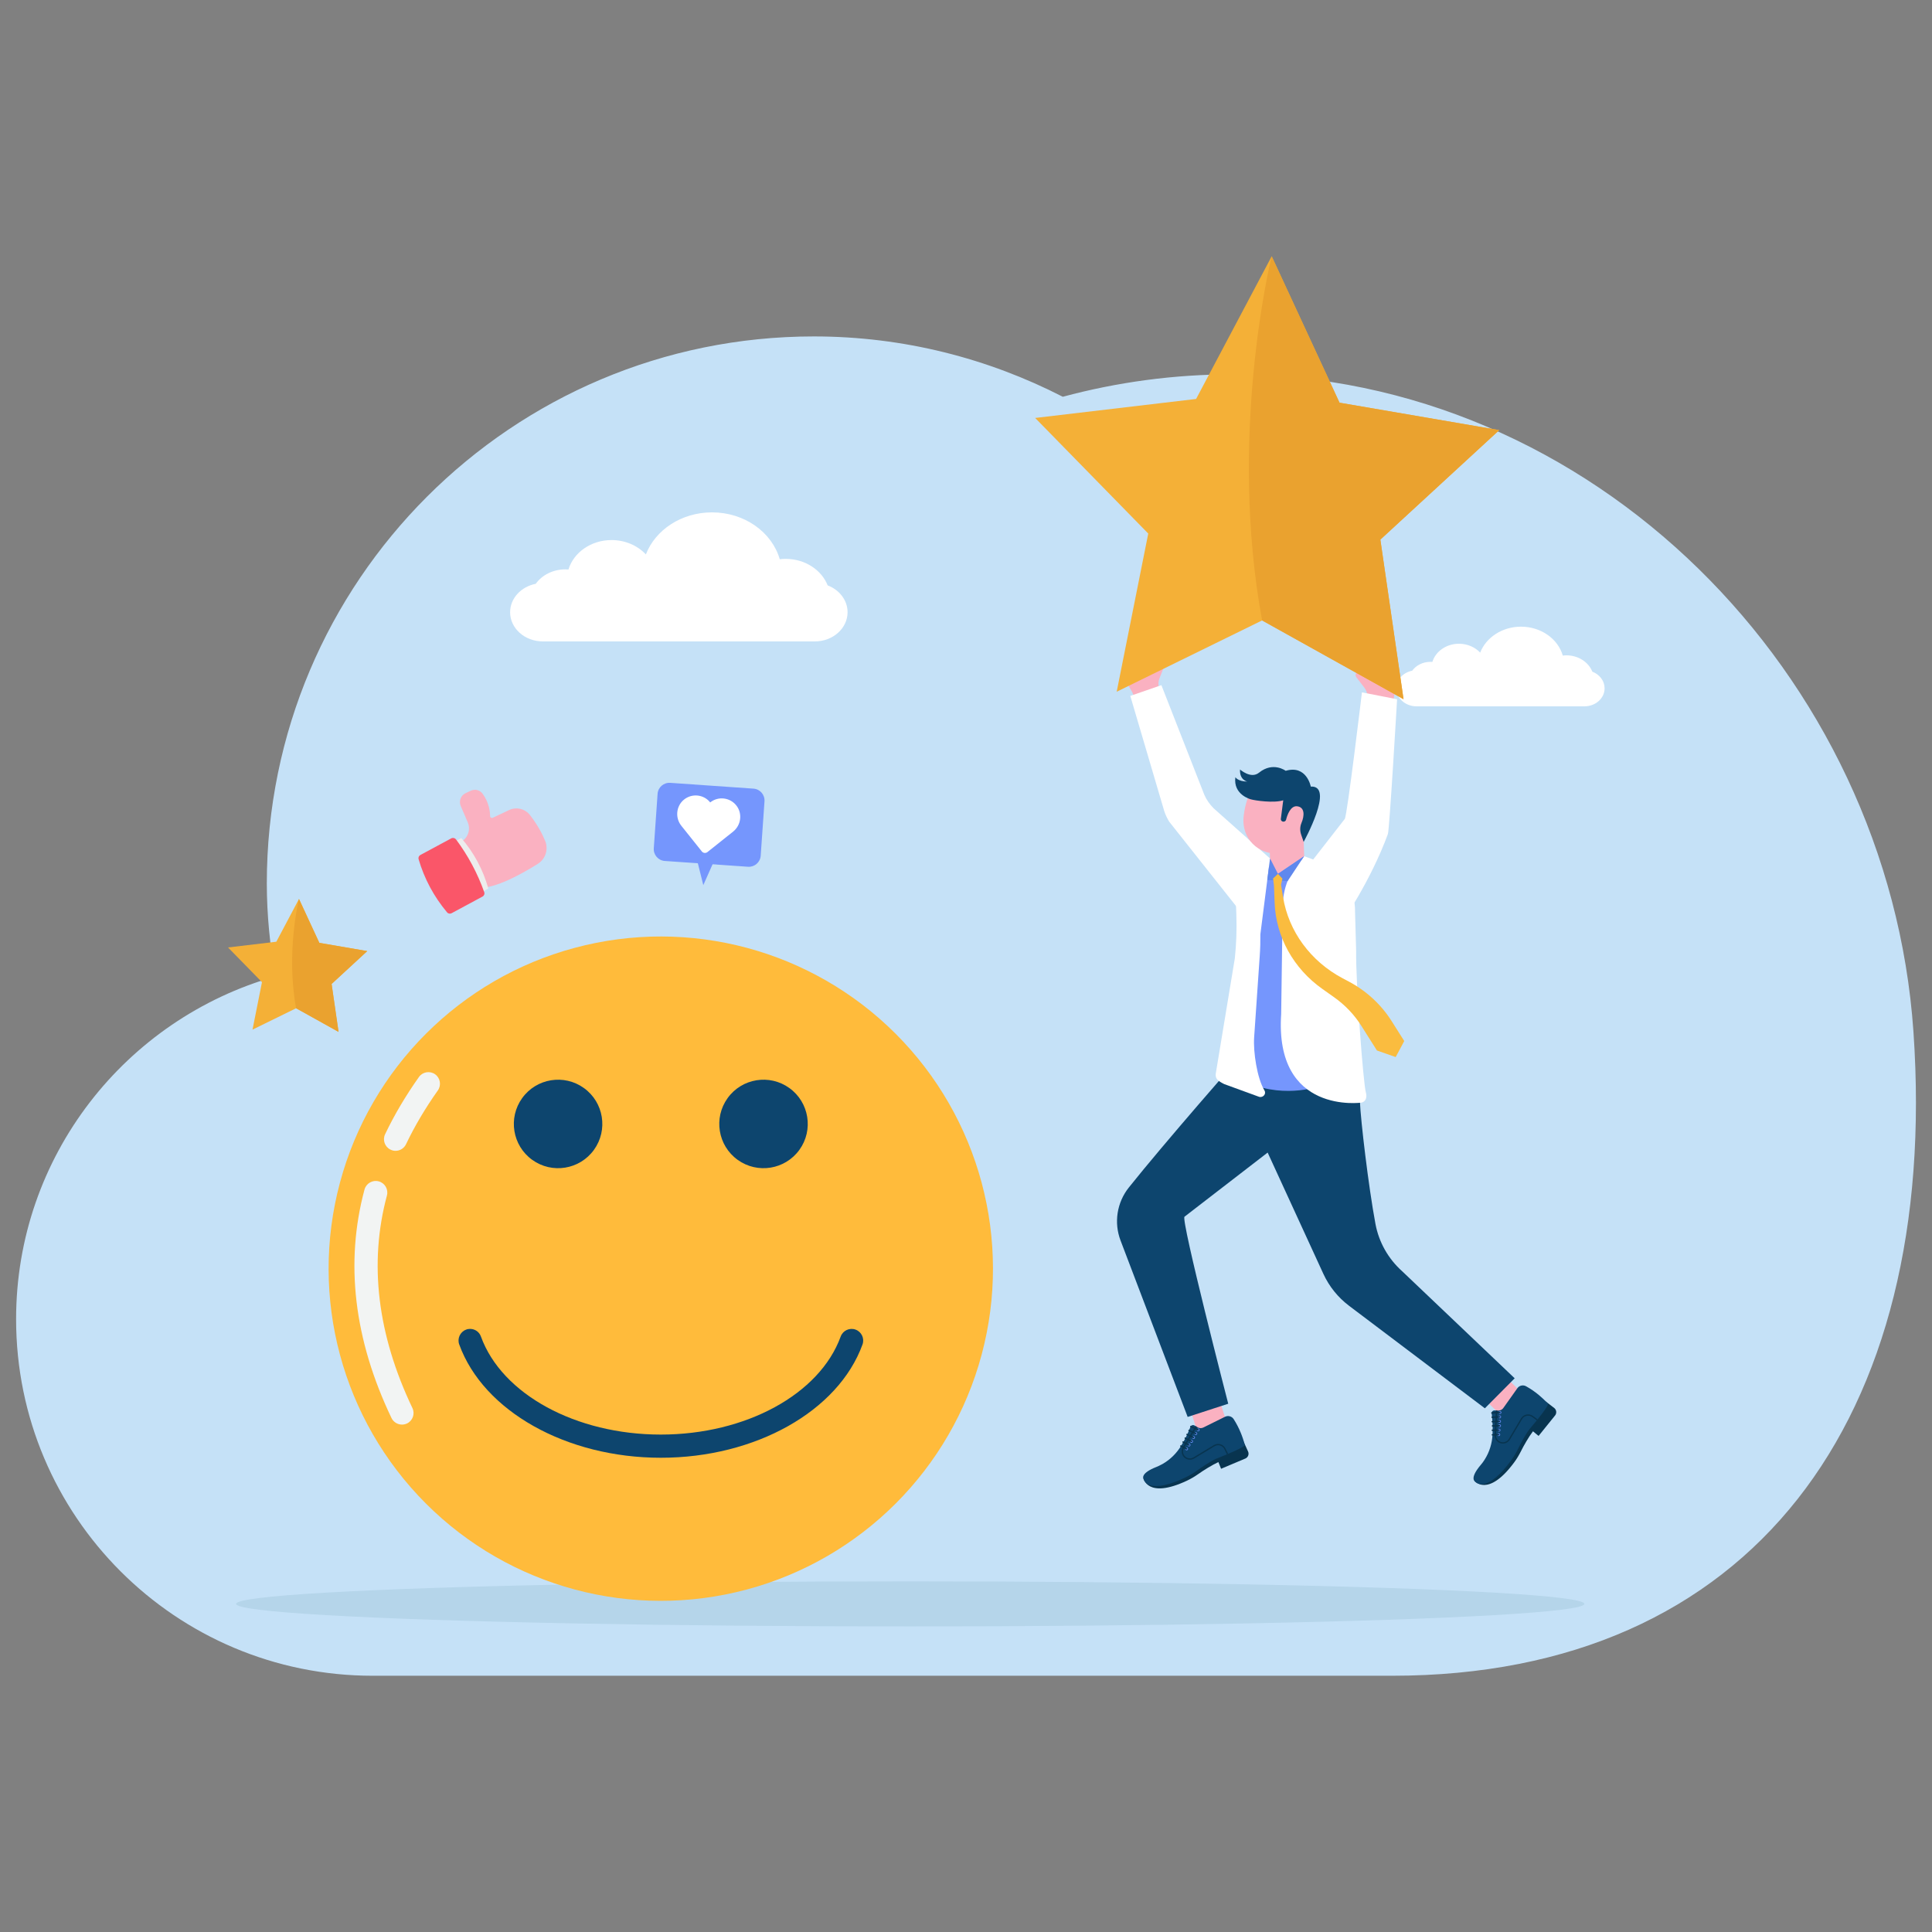 <?xml version="1.0" encoding="utf-8"?>
<svg xmlns="http://www.w3.org/2000/svg" id="Layer_1" style="enable-background:new 0 0 3000 3000" version="1.1" viewBox="0 0 3000 3000" x="0" y="0">
  <rect x="0" y="0" width="3000" height="3000" fill="#808080" stroke="none"/>
  <g>
    <g>
      <path d="M1913.5,581.3c-91.1,0-179.2,12.2-263.2,34.8c-116-59.5-247.2-93.7-386.5-93.7&#xD;&#xA;			c-469.2,0-849.5,380.3-849.5,849.5c0,49.3,5.1,97.3,13.1,144.3C195.3,1582.1,25,1795.2,25,2048.4c0,305.8,247.9,553.7,553.7,553.7&#xD;&#xA;			h1582.8c558,0,851.2-397.9,809.7-1000C2932.7,1045.3,2471.5,581.3,1913.5,581.3z" style="fill:#c5e1f7"/>
      <g>
        <path d="M1285.2,909c-9.5-24-35.1-41.2-65.3-41.2c-3.1,0-6.1,0.2-9.1,0.6c-12-41.8-54.5-72.8-105.2-72.8&#xD;&#xA;				c-47.6,0-88,27.3-102.7,65.3c-12.7-13.6-31.9-22.3-53.3-22.3c-32,0-58.9,19.4-66.9,45.7c-1.6-0.1-3.2-0.2-4.8-0.2&#xD;&#xA;				c-19.3,0-36.3,8.9-46,22.4c-22.8,4.5-39.8,22.6-39.8,44.2c0,25,22.8,45.3,50.9,45.3h422.2c28.1,0,50.9-20.3,50.9-45.3&#xD;&#xA;				C1316.1,932,1303.4,915.9,1285.2,909z" style="fill:#fff"/>
      </g>
      <g>
        <path d="M2472.6,1043c-5.9-14.8-21.7-25.4-40.3-25.4c-1.9,0-3.8,0.2-5.6,0.4c-7.4-25.8-33.6-44.9-64.9-44.9&#xD;&#xA;				c-29.4,0-54.3,16.9-63.4,40.3c-7.8-8.4-19.7-13.8-32.9-13.8c-19.8,0-36.4,12-41.3,28.2c-1-0.1-2-0.1-3-0.1&#xD;&#xA;				c-11.9,0-22.4,5.5-28.4,13.8c-14.1,2.8-24.6,13.9-24.6,27.3c0,15.5,14.1,28,31.4,28h260.6c17.4,0,31.4-12.5,31.4-28&#xD;&#xA;				C2491.6,1057.2,2483.8,1047.3,2472.6,1043z" style="fill:#fff"/>
      </g>
    </g>
    <g>
      <ellipse cx="1413.4" cy="2490.5" rx="1046.8" ry="35" style="fill:#b5d5ea"/>
      <g>
        <g>
          <circle cx="1026.1" cy="1970" r="515.8" style="fill:#ffbb3b" transform="rotate(-45.001 1026.068 1970.02)"/>
          <g>
            <g>
              <path d="M624.2,2212.1c-6.7,0-13.2-3.8-16.3-10.2c-58.3-122-72.4-241.3-41.9-354.8c2.6-9.6,12.5-15.3,22.1-12.7&#xD;&#xA;							c9.6,2.6,15.3,12.5,12.7,22.1c-28.2,104.9-14.8,215.9,39.6,329.9c4.3,9,0.5,19.7-8.5,24&#xD;&#xA;							C629.5,2211.5,626.8,2212.1,624.2,2212.1z" style="fill:#f2f4f3"/>
            </g>
            <g>
              <path d="M614.2,1787c-2.6,0-5.2-0.6-7.7-1.8c-9-4.3-12.8-15-8.5-24c14.2-29.8,31.9-59.7,52.5-88.8&#xD;&#xA;							c5.7-8.1,17-10,25.1-4.3c8.1,5.7,10,17,4.3,25.1c-19.4,27.4-36.1,55.5-49.4,83.5C627.4,1783.2,620.9,1787,614.2,1787z" style="fill:#f2f4f3"/>
            </g>
          </g>
        </g>
        <g>
          <g>
            <circle cx="866.6" cy="1745.2" r="68.7" style="fill:#0d456e" transform="rotate(-54.217 866.658 1745.24)"/>
            <circle cx="1185.6" cy="1745.2" r="68.7" style="fill:#0d456e" transform="rotate(-54.217 1185.655 1745.237)"/>
          </g>
          <g>
            <path d="M729.9,2063.5c7.4,0,14.3,4.5,16.9,11.9c32.5,89.6,147.4,152.2,279.3,152.2&#xD;&#xA;						c131.9,0,246.7-62.6,279.3-152.2c3.4-9.3,13.7-14.2,23.1-10.8c9.3,3.4,14.2,13.7,10.8,23.1&#xD;&#xA;						c-37.6,103.6-166.4,175.9-313.1,175.9c-146.7,0-275.5-72.3-313.1-175.9c-3.4-9.3,1.4-19.7,10.8-23.1&#xD;&#xA;						C725.8,2063.8,727.9,2063.5,729.9,2063.5z" style="fill:#0d456e"/>
          </g>
        </g>
      </g>
      <g>
        <g>
          <g>
            <g>
              <g>
                <rect height="47.7" style="fill:#fab1c1" transform="rotate(-107.65 1876.04 2196.854)" width="48.9" x="1851.5" y="2172.9"/>
              </g>
              <g>
                <path d="M1775.4,2294.9c0,0,5.4,33.6,67.9,4.2c6.1-2.9,12-6.4,17.5-10.3c7.9-5.6,21.2-13.9,31.1-18.5l4.2,10.4&#xD;&#xA;								l37.9-16c4-1.9,5.8-6.5,4.1-10.6l-10.4-22.9c0,0-64.2,25.2-65.1,26.1c-0.9,0.9-51.7,32.6-51.7,32.6L1775.4,2294.9z" style="fill:#08344f"/>
                <path d="M1814.5,2304.4l2.2-0.6c6.7-2.1,14.5-5.1,23.6-9.4c6.1-2.9,12-6.3,17.5-10.3c7.9-5.6,21-14.6,30.9-19.1&#xD;&#xA;								c0,0,7.6-2.9,16.5-6.7c0.7-0.3,1.3-0.5,1.9-0.8c1.5-0.6,3-1.3,4.6-2c0.7-0.3,1.3-0.6,2-0.8c1.2-0.5,2.3-1,3.5-1.6&#xD;&#xA;								c0.6-0.3,1.3-0.6,1.9-0.9c8-3.7,14.3-7.2,13.7-8.8c-1.6-6.4-3.7-12.7-6.2-18.7c-3-7.3-6.6-14.3-10.9-21&#xD;&#xA;								c-2.8-4.5-8.6-6.1-13.4-3.8l-33.7,16.7c-2.6,1.3-5.6,1.3-8.2,0.1c-0.3-0.2-0.5-0.3-0.8-0.5l-0.2-0.1l-0.7-0.4l-0.1-0.1&#xD;&#xA;								l-0.1-0.1l-1.8-1l-0.1,0l-1.8-1l-0.1-0.1c-2.3-1.3-5.2-0.3-6.2,2.2c-4,10.3-8.7,20.1-14.3,29.2c-7.1,11.8-17,21.6-28.9,28.4&#xD;&#xA;								c-0.7,0.4-1.4,0.8-2.1,1.1c-2.6,1.4-5.3,2.7-8.1,3.8c-23,9.1-19.9,16.7-19.9,16.7S1777,2315.2,1814.5,2304.4z" style="fill:#0d456e"/>
              </g>
              <g>
                <g>
                  <path d="M1862.6,2219.4c0.5,1.1,0,2.4-1.1,2.9c-1.1,0.5-2.4,0-2.9-1.1c-0.5-1.1,0-2.4,1.1-2.9&#xD;&#xA;									C1860.7,2217.8,1862,2218.3,1862.6,2219.4z" style="fill:#5f88ed"/>
                  <g>
                    <path d="M1861,2221.3c-0.3,0.1-0.6,0.1-0.9,0l-11.5-5.3c-0.5-0.2-0.8-0.9-0.5-1.4c0.2-0.5,0.9-0.8,1.4-0.5&#xD;&#xA;										l11.5,5.3c0.5,0.2,0.8,0.9,0.5,1.4C1861.4,2221,1861.2,2221.2,1861,2221.3z" style="fill:#08344f"/>
                  </g>
                </g>
                <g>
                  <path d="M1858.9,2225.2c0.5,1.1,0,2.4-1.1,2.9c-1.1,0.5-2.4,0-2.9-1.1c-0.5-1.1,0-2.4,1.1-2.9&#xD;&#xA;									C1857.1,2223.6,1858.4,2224.1,1858.9,2225.2z" style="fill:#5f88ed"/>
                  <g>
                    <path d="M1857.4,2227.1c-0.3,0.1-0.6,0.1-0.9,0l-10.7-5c-0.5-0.2-0.8-0.9-0.5-1.4c0.2-0.5,0.9-0.8,1.4-0.5&#xD;&#xA;										l10.7,5c0.5,0.2,0.8,0.9,0.5,1.4C1857.8,2226.8,1857.6,2227,1857.4,2227.1z" style="fill:#08344f"/>
                  </g>
                </g>
                <g>
                  <path d="M1855.4,2231.3c0.5,1.1,0,2.4-1.1,2.9c-1.1,0.5-2.4,0-2.9-1.1c-0.5-1.1,0-2.4,1.1-2.9&#xD;&#xA;									C1853.6,2229.7,1854.9,2230.2,1855.4,2231.3z" style="fill:#5f88ed"/>
                  <g>
                    <path d="M1853.8,2233.2c-0.3,0.1-0.6,0.1-0.9,0l-10.2-4.9c-0.5-0.2-0.8-0.9-0.5-1.4c0.2-0.5,0.9-0.8,1.4-0.5&#xD;&#xA;										l10.2,4.9c0.5,0.2,0.8,0.9,0.5,1.4C1854.3,2232.9,1854.1,2233.1,1853.8,2233.2z" style="fill:#08344f"/>
                  </g>
                </g>
              </g>
              <g>
                <g>
                  <path d="M1852.3,2237.4c0.5,1.1-0.1,2.4-1.2,2.9c-1.1,0.5-2.4-0.1-2.9-1.2c-0.5-1.1,0.1-2.4,1.2-2.9&#xD;&#xA;									C1850.5,2235.7,1851.8,2236.2,1852.3,2237.4z" style="fill:#5f88ed"/>
                  <g>
                    <path d="M1850.6,2239.2c-0.3,0.1-0.6,0.1-0.9,0l-9.8-5.1c-0.5-0.3-0.8-0.9-0.5-1.5c0.3-0.5,0.9-0.7,1.5-0.5&#xD;&#xA;										l9.8,5.1c0.5,0.3,0.8,0.9,0.5,1.5C1851.1,2238.9,1850.9,2239.1,1850.6,2239.2z" style="fill:#08344f"/>
                  </g>
                </g>
                <g>
                  <path d="M1848.4,2243c0.5,1.1-0.1,2.4-1.2,2.9c-1.1,0.5-2.4-0.1-2.9-1.2c-0.5-1.1,0.1-2.4,1.2-2.9&#xD;&#xA;									C1846.7,2241.3,1848,2241.9,1848.4,2243z" style="fill:#5f88ed"/>
                  <g>
                    <path d="M1846.8,2244.9c-0.3,0.1-0.6,0.1-0.9,0l-9.4-4.8c-0.5-0.3-0.7-0.9-0.5-1.5c0.3-0.5,0.9-0.7,1.5-0.5&#xD;&#xA;										l9.4,4.8c0.5,0.3,0.8,0.9,0.5,1.5C1847.2,2244.6,1847,2244.8,1846.8,2244.9z" style="fill:#08344f"/>
                  </g>
                </g>
                <g>
                  <path d="M1844.7,2249c0.5,1.1-0.1,2.4-1.2,2.9c-1.1,0.5-2.4-0.1-2.9-1.2c-0.5-1.1,0.1-2.4,1.2-2.9&#xD;&#xA;									C1842.9,2247.3,1844.2,2247.8,1844.7,2249z" style="fill:#5f88ed"/>
                  <g>
                    <path d="M1843,2250.8c-0.3,0.1-0.6,0.1-0.9,0l-9-4.5c-0.5-0.3-0.8-0.9-0.5-1.5c0.3-0.5,0.9-0.8,1.5-0.5l9,4.5&#xD;&#xA;										c0.5,0.3,0.8,0.9,0.5,1.5C1843.4,2250.5,1843.2,2250.7,1843,2250.8z" style="fill:#08344f"/>
                  </g>
                </g>
              </g>
              <g>
                <path d="M1835.6,2258c1.2,3.6,4,6.5,7.5,7.8c3.7,1.4,7.8,1.1,11.2-1l31.7-19.1c2.6-1.6,5.7-2,8.6-1.1&#xD;&#xA;								c2.9,0.8,5.3,2.9,6.6,5.6l3.9,8.1c0.7-0.3,1.3-0.5,1.9-0.8l-4-8.2c-1.6-3.2-4.5-5.7-7.9-6.7c-3.4-1-7.2-0.5-10.2,1.3&#xD;&#xA;								l-31.7,19.1c-2.8,1.7-6.2,2-9.4,0.8c-3-1.1-5.3-3.5-6.3-6.5c-1-3-0.7-6.3,1-9.1l19.8-32.6l-1.8-1l-19.8,32.5&#xD;&#xA;								C1834.8,2250.4,1834.4,2254.4,1835.6,2258z" style="fill:#08344f"/>
              </g>
            </g>
            <g>
              <g>
                <rect height="47.7" style="fill:#fab1c1" transform="rotate(-135.908 2331.58 2165.276)" width="48.9" x="2307.2" y="2141.4"/>
              </g>
              <g>
                <path d="M2289.4,2299.3c0,0,20.7,27,61.8-28.5c4-5.4,7.5-11.3,10.5-17.3c4.3-8.7,12.1-22.3,18.7-31l8.7,7.2&#xD;&#xA;								l25.8-32c2.6-3.5,2-8.5-1.4-11.3l-20-15.3c0,0-44.6,52.6-45,53.8c-0.4,1.2-30.1,53.2-30.1,53.2L2289.4,2299.3z" style="fill:#08344f"/>
                <path d="M2328.3,2289.1l1.6-1.6c4.9-5,10.4-11.4,16.3-19.4c4-5.4,7.5-11.2,10.5-17.3&#xD;&#xA;								c4.3-8.7,11.6-22.8,18.2-31.5c0,0,5.3-6.2,11.4-13.7c0.4-0.6,0.9-1.1,1.3-1.6c1-1.3,2.1-2.6,3.1-3.9c0.4-0.6,0.9-1.1,1.3-1.7&#xD;&#xA;								c0.8-1,1.6-2,2.3-3c0.4-0.6,0.9-1.1,1.3-1.7c5.3-7.1,9.2-13.2,7.9-14.2c-4.5-4.9-9.2-9.4-14.3-13.6&#xD;&#xA;								c-6.1-5-12.5-9.4-19.5-13.3c-4.6-2.6-10.5-1.3-13.5,3l-21.8,30.7c-1.7,2.4-4.3,3.8-7.1,4c-0.3,0-0.6,0-0.9,0l-0.2,0l-0.9,0&#xD;&#xA;								l-0.1,0l-0.1,0l-2.1-0.1l-0.1,0l-2.1-0.1l-0.1,0c-2.7-0.1-4.8,2.2-4.4,4.8c1.3,11,1.8,21.8,1.3,32.5&#xD;&#xA;								c-0.6,13.7-4.7,27.1-12,38.7c-0.4,0.6-0.8,1.3-1.3,2c-1.6,2.5-3.4,4.8-5.4,7.1c-15.9,18.9-9.6,24.1-9.6,24.1&#xD;&#xA;								S2300.5,2316.4,2328.3,2289.1z" style="fill:#0d456e"/>
              </g>
              <g>
                <g>
                  <path d="M2330.5,2191.5c1,0.7,1.2,2.1,0.4,3.1c-0.7,1-2.1,1.2-3.1,0.4c-1-0.7-1.2-2.1-0.4-3.1&#xD;&#xA;									C2328.1,2191,2329.5,2190.8,2330.5,2191.5z" style="fill:#5f88ed"/>
                  <g>
                    <path d="M2330,2193.9c-0.2,0.2-0.5,0.4-0.8,0.4l-12.6,0.8c-0.6,0-1.1-0.4-1.2-1c0-0.6,0.4-1.1,1-1.2l12.6-0.8&#xD;&#xA;										c0.6,0,1.1,0.4,1.2,1C2330.2,2193.5,2330.1,2193.7,2330,2193.9z" style="fill:#08344f"/>
                  </g>
                </g>
                <g>
                  <path d="M2330,2198.4c1,0.8,1.2,2.1,0.4,3.1c-0.7,1-2.1,1.2-3.1,0.4c-1-0.7-1.2-2.1-0.4-3.1&#xD;&#xA;									C2327.7,2197.8,2329.1,2197.6,2330,2198.4z" style="fill:#5f88ed"/>
                  <g>
                    <path d="M2329.6,2200.8c-0.2,0.2-0.5,0.4-0.8,0.4l-11.8,0.6c-0.6,0-1.1-0.4-1.2-1c0-0.6,0.4-1.1,1-1.2&#xD;&#xA;										l11.8-0.6c0.6,0,1.1,0.4,1.2,1C2329.8,2200.3,2329.7,2200.6,2329.6,2200.8z" style="fill:#08344f"/>
                  </g>
                </g>
                <g>
                  <path d="M2329.8,2205.4c1,0.7,1.2,2.1,0.4,3.1c-0.7,1-2.1,1.2-3.1,0.4c-1-0.7-1.2-2.1-0.4-3.1&#xD;&#xA;									C2327.5,2204.8,2328.9,2204.6,2329.8,2205.4z" style="fill:#5f88ed"/>
                  <g>
                    <path d="M2329.3,2207.8c-0.2,0.2-0.5,0.4-0.8,0.4l-11.3,0.5c-0.6,0-1.1-0.4-1.2-1c0-0.6,0.4-1.1,1-1.2&#xD;&#xA;										l11.3-0.5c0.6,0,1.1,0.4,1.2,1C2329.6,2207.3,2329.5,2207.6,2329.3,2207.8z" style="fill:#08344f"/>
                  </g>
                </g>
              </g>
              <g>
                <g>
                  <path d="M2329.9,2212.2c0.9,0.8,1.1,2.2,0.3,3.1c-0.8,0.9-2.2,1.1-3.1,0.3c-0.9-0.8-1.1-2.2-0.3-3.1&#xD;&#xA;									C2327.6,2211.5,2329,2211.4,2329.9,2212.2z" style="fill:#5f88ed"/>
                  <g>
                    <path d="M2329.3,2214.6c-0.2,0.2-0.5,0.4-0.8,0.4l-11,0.2c-0.6,0-1.1-0.5-1.1-1.1c0-0.6,0.5-1.1,1.1-1.1&#xD;&#xA;										l11-0.2c0.6,0,1.1,0.5,1.1,1.1C2329.6,2214.1,2329.5,2214.4,2329.3,2214.6z" style="fill:#08344f"/>
                  </g>
                </g>
                <g>
                  <path d="M2329.2,2219c0.9,0.8,1.1,2.2,0.3,3.1c-0.8,0.9-2.2,1.1-3.1,0.3c-0.9-0.8-1.1-2.2-0.3-3.1&#xD;&#xA;									C2326.9,2218.3,2328.3,2218.2,2329.2,2219z" style="fill:#5f88ed"/>
                  <g>
                    <path d="M2328.6,2221.4c-0.2,0.2-0.5,0.4-0.8,0.4l-10.6,0.2c-0.6,0-1.1-0.5-1.1-1.1c0-0.6,0.5-1.1,1.1-1.1&#xD;&#xA;										l10.6-0.2c0.6,0,1.1,0.5,1.1,1.1C2328.9,2221,2328.8,2221.2,2328.6,2221.4z" style="fill:#08344f"/>
                  </g>
                </g>
                <g>
                  <path d="M2328.7,2226c0.9,0.8,1.1,2.2,0.3,3.1c-0.8,0.9-2.2,1.1-3.1,0.3c-0.9-0.8-1.1-2.2-0.3-3.1&#xD;&#xA;									C2326.4,2225.3,2327.8,2225.2,2328.7,2226z" style="fill:#5f88ed"/>
                  <g>
                    <path d="M2328.1,2228.4c-0.2,0.2-0.5,0.4-0.8,0.4l-10,0.3c-0.6,0-1.1-0.5-1.1-1.1c0-0.6,0.5-1.1,1.1-1.1&#xD;&#xA;										l10-0.3c0.6,0,1.1,0.5,1.1,1.1C2328.4,2228,2328.3,2228.2,2328.1,2228.4z" style="fill:#08344f"/>
                  </g>
                </g>
              </g>
              <g>
                <path d="M2325,2238.2c2.8,2.6,6.6,3.8,10.3,3.3c3.9-0.5,7.4-2.8,9.4-6.2l18.9-31.8c1.5-2.6,4.1-4.4,7-5&#xD;&#xA;								c2.9-0.6,6,0,8.5,1.8l7.3,5.3c0.4-0.6,0.9-1.1,1.3-1.6l-7.4-5.3c-2.9-2.1-6.6-2.9-10.1-2.2c-3.5,0.7-6.6,2.9-8.4,6&#xD;&#xA;								l-18.9,31.8c-1.7,2.9-4.5,4.7-7.9,5.2c-3.1,0.4-6.3-0.6-8.6-2.8c-2.4-2.2-3.6-5.2-3.4-8.4l2-38.1l-2.1-0.1l-2.1,38&#xD;&#xA;								C2320.7,2231.9,2322.2,2235.6,2325,2238.2z" style="fill:#08344f"/>
              </g>
            </g>
            <g>
              <g>
                <g>
                  <path d="M1844.2,2200.2l63-20.5c0,0-74.2-287.1-67.9-290.4l129.1-99.6l86.5,188.3c9,19.6,22.7,36.6,39.9,49.6&#xD;&#xA;									l210.9,159.2l46.3-46.6L2177.3,1974c-21.6-19.3-36.2-45.1-41.5-73.5c-11-59-22.9-160.5-24.1-189.4&#xD;&#xA;									c-1.1-27.2-11.9-53.5-19.6-79.7l-1.3-4.4c0,0-25.3,30.9-165.5,14.1c0,0-116.8,133-172.5,202.9&#xD;&#xA;									c-18.5,23.3-23.4,54.5-12.8,82.3L1844.2,2200.2z" style="fill:#0d456e"/>
                </g>
              </g>
            </g>
          </g>
          <g>
            <path d="M1775.5,1116.8l-14.9-36.5c-1.6-4-3.6-7.8-5.9-11.5c-6.9-11.2-20.7-41.4,12.6-63.6&#xD;&#xA;						c5.1-3.4,12.2-0.1,12.2,5.8c0,10.5,1.2,28.5,8.2,33.2l9.6-14.3c1.8-2.7,5.6-3.4,8.3-1.5l0,0c2.1,1.4,3,4,2.1,6.4l-7.4,18.9&#xD;&#xA;						c-1.8,4.6-2,9.7-0.6,14.4l10.5,34.8" style="fill:#fab1c1"/>
            <path d="M1953.7,1450.3L1815.6,1276c-3.1-5-5.7-10.4-7.6-16l-52.9-179.4l48.3-16.7l66.8,170.6&#xD;&#xA;						c3.4,7.6,8.3,14.6,14.3,20.6l99.3,88.4l-6,14.4l-20.8,47.4L1953.7,1450.3z" style="fill:#fff"/>
            <polygon points="1973.3 1368.2 2026.4 1366.6 2023.4 1276.9 1970.2 1278.5" style="fill:#fab1c1"/>
            <path d="M1931.3,1265.9c-4.8,37.9,24.3,60.4,52,59.6c27.7-0.8,49.5-28.3,48.3-62.6c-1.2-34.3-24.6-61.4-52.3-60.6&#xD;&#xA;						C1951.6,1203.1,1935.6,1231.9,1931.3,1265.9z" style="fill:#fab1c1"/>
            <path d="M1955,1199.8c21.8-17.7,41.4-2.9,41.4-2.9c32.6-9.6,39,24.5,39,24.5c37.6-2.1-11.1,85.9-11.1,85.9&#xD;&#xA;						l-3.9-11.4c-2-5.9-1.9-12.3,0.5-18c4.7-11,5.5-24.4-6.6-25.9c-10.4-1.3-15.5,13.7-17.3,20.9c-0.5,2.1-2.7,3.3-4.9,2.9l0,0&#xD;&#xA;						c-2.1-0.4-3.5-2.3-3.2-4.3l3.7-28.8c-14.6,4.7-44.1,0.4-50.6-1.6c0,0-27.4-7.1-23.7-34.3c0,0,3.8,6.7,18.5,6.8&#xD;&#xA;						c0,0-12.2-2.3-11.3-18.7C1925.6,1194.8,1942.3,1210.1,1955,1199.8z" style="fill:#0d456e"/>
            <g>
              <path d="M1933.1,1501.1c0.1,1.6,6.1,180.9,6.1,180.9c59.5,24.7,112.4,3.4,112.3,3.9l-13.1-304.7l-13.3-51.7&#xD;&#xA;							l-40.7,27.5l-26.8-19.9l-16.3,14.4l-1.1,71.2C1940.2,1422.7,1933.1,1499.4,1933.1,1501.1z" style="fill:#7596fd"/>
              <path d="M2120.9,1696.4c1.9,6.7,0.6,13.7-6.5,15.7c0,0-135.5,19.4-125-137.6l2.2-158.9&#xD;&#xA;							c-1-29.3,7.8-60.1,29.8-80.7l3.6-5.4l28.5,10.3c31.5,13.3,51.4,43.1,50.6,75.6l1.7,60.8&#xD;&#xA;							C2105.1,1526.3,2116.8,1681.6,2120.9,1696.4z" style="fill:#fff"/>
              <path d="M1972.1,1332.9l-14.5,4.1c-22.4,6.9-39.9,24.4-39.1,46.2l1.3,37.3c0.8,22.6,0,45.3-2.4,67.8l-29.6,179&#xD;&#xA;							c-0.8,7.9,3.1,10.9,13,16l54.8,20c6.2,1.2,11-5,7.8-10.2l0,0c-11.5-18.9-17.5-60.1-16-81.9l8.7-126.7&#xD;&#xA;							c0.8-11.2,1.1-22.5,1-33.8L1972.1,1332.9z" style="fill:#fff"/>
            </g>
            <polygon points="1972.1 1332.9 1967.8 1366.5 1999.4 1368.2 2025.1 1329.4 1984.4 1356.9" style="fill:#5f88ed"/>
            <path d="M1984.4,1356.9l6.9,7.4l-2.1,9.5l3.1,19.1c8.6,53.3,42.8,99.8,92.6,126.2l9.1,4.8&#xD;&#xA;						c27.4,14.5,50.3,35.6,66.5,61l20,31.6l-13.3,24.9l-29.1-10.2l-24.3-38.4c-10.9-17.3-25.4-32.4-42.5-44.5l-17.8-12.6&#xD;&#xA;						c-45.1-31.8-72.4-81.2-74.3-134.3l-1-26.5l-1.4-10.8L1984.4,1356.9z" style="fill:#fabc3f"/>
            <path d="M2160.5,1122l3.9-39c0.4-4.2,1.3-8.4,2.4-12.5c3.4-12.5,8.3-35.2-30.1-48c-5.9-2-11.8,3-10.1,8.7&#xD;&#xA;						c3,10.1,6.8,17.8,1.4,24.1l-13.3-11.3c-2.5-2.1-6.4-1.8-8.5,0.7l0,0c-1.6,1.9-1.7,4.7-0.2,6.7l12.5,16.3&#xD;&#xA;						c3.1,4,4.7,8.8,4.7,13.7l-0.1,36.2" style="fill:#fab1c1"/>
            <path d="M2169.4,1085.8c0,0-11.8,202.7-14.3,209.3c-27.5,75-73.2,140-73.2,140l-60.4-24.9l-13.3-35.9l79.9-102.6&#xD;&#xA;						c3.7-3.7,26.7-196.6,26.7-196.6L2169.4,1085.8z" style="fill:#fff"/>
          </g>
        </g>
        <g>
          <path d="M2143.4,837.9l36,247.8l-219.6-122.3L1734,1074.1l49-245.6l-175.6-179.5l249.9-29.5l117.2-221.2&#xD;&#xA;					c0.1-0.2,0.1-0.3,0.1-0.3L2080,625.3l248,42.6L2143.4,837.9z" style="fill:#f4b037"/>
          <path d="M2143.4,837.9l36,247.8l-219.6-122.3c-52.5-284.3,12-554.1,14.8-565.3c0.1-0.2,0.1-0.3,0.1-0.3L2080,625.3&#xD;&#xA;					l248,42.6L2143.4,837.9z" style="fill:#eaa22f"/>
        </g>
      </g>
      <g>
        <path d="M514.9,1527.9l10.8,74.4l-65.9-36.7l-67.7,33.2l14.7-73.7l-52.7-53.9l75-8.9l35.2-66.4c0-0.1,0-0.1,0-0.1&#xD;&#xA;				l31.6,68.2l74.4,12.8L514.9,1527.9z" style="fill:#f4b037"/>
        <path d="M514.9,1527.9l10.8,74.4l-65.9-36.7c-15.8-85.3,3.6-166.3,4.4-169.6c0-0.1,0-0.1,0-0.1l31.6,68.2l74.4,12.8&#xD;&#xA;				L514.9,1527.9z" style="fill:#eaa22f"/>
      </g>
      <g>
        <g>
          <path d="M1161.5,1345.9l-129.2-9c-10.2-0.7-17.8-9.5-17.1-19.7l5.9-84.5c0.7-10.2,9.5-17.8,19.7-17.1l129.2,9&#xD;&#xA;					c10.2,0.7,17.8,9.5,17.1,19.7l-5.9,84.5C1180.5,1338.9,1171.7,1346.6,1161.5,1345.9z" style="fill:#7596fd"/>
          <polygon points="1080.8 1329.2 1092.1 1374.4 1111.2 1331.4" style="fill:#7596fd"/>
        </g>
        <path d="M1143.5,1250.9c-9.9-12.7-28.2-14.9-40.7-4.9c-10-12.5-28.3-14.5-40.8-4.3c-12.2,10-13.9,28.2-4,40.6&#xD;&#xA;				l19.9,24.9l11.9,14.9c2.1,2.7,6,3.1,8.7,1l39.9-31.8C1150.7,1281.4,1153.2,1263.4,1143.5,1250.9z" style="fill:#fff"/>
      </g>
      <g>
        <path d="M746.8,1377.9c0,0,21.8,5.1,88.3-36.5c12-7.5,16.8-22.6,11.4-35.7c-4.5-11-11.8-24.9-23.4-39.9&#xD;&#xA;				c-7.7-10-21.3-13.3-32.7-7.9l-25.1,11.9c-2,0.9-4.3-0.5-4.3-2.7c-0.1-7.1-1.6-20.9-11.6-34.6c-4.2-5.8-11.8-7.7-18.3-4.7&#xD;&#xA;				l-8.1,3.8c-7.5,3.5-10.8,12.3-7.6,19.9l11,25.6c4.4,10.3,0.9,22.4-8.4,28.7l-26.6,17.8l38.1,54.8L746.8,1377.9z" style="fill:#fab1c1"/>
        <g>
          <path d="M716.3,1301.3l-22.8,12.2l42,78.5l22.8-12.2C750.1,1350.5,736.1,1324.3,716.3,1301.3z" style="fill:#ededed"/>
          <path d="M700.7,1301.8l-47.9,25.8c-2.4,1.3-3.6,4-2.8,6.6c9,30.6,23.8,58.1,44.2,82.5c1.7,2.1,4.7,2.6,7.1,1.3&#xD;&#xA;					l47.9-25.8c2.5-1.3,3.7-4.3,2.7-6.9c-10.5-29.5-25.1-56.8-43.9-82C706.3,1301.2,703.2,1300.5,700.7,1301.8z" style="fill:#fa5669"/>
        </g>
      </g>
    </g>
  </g>
</svg>